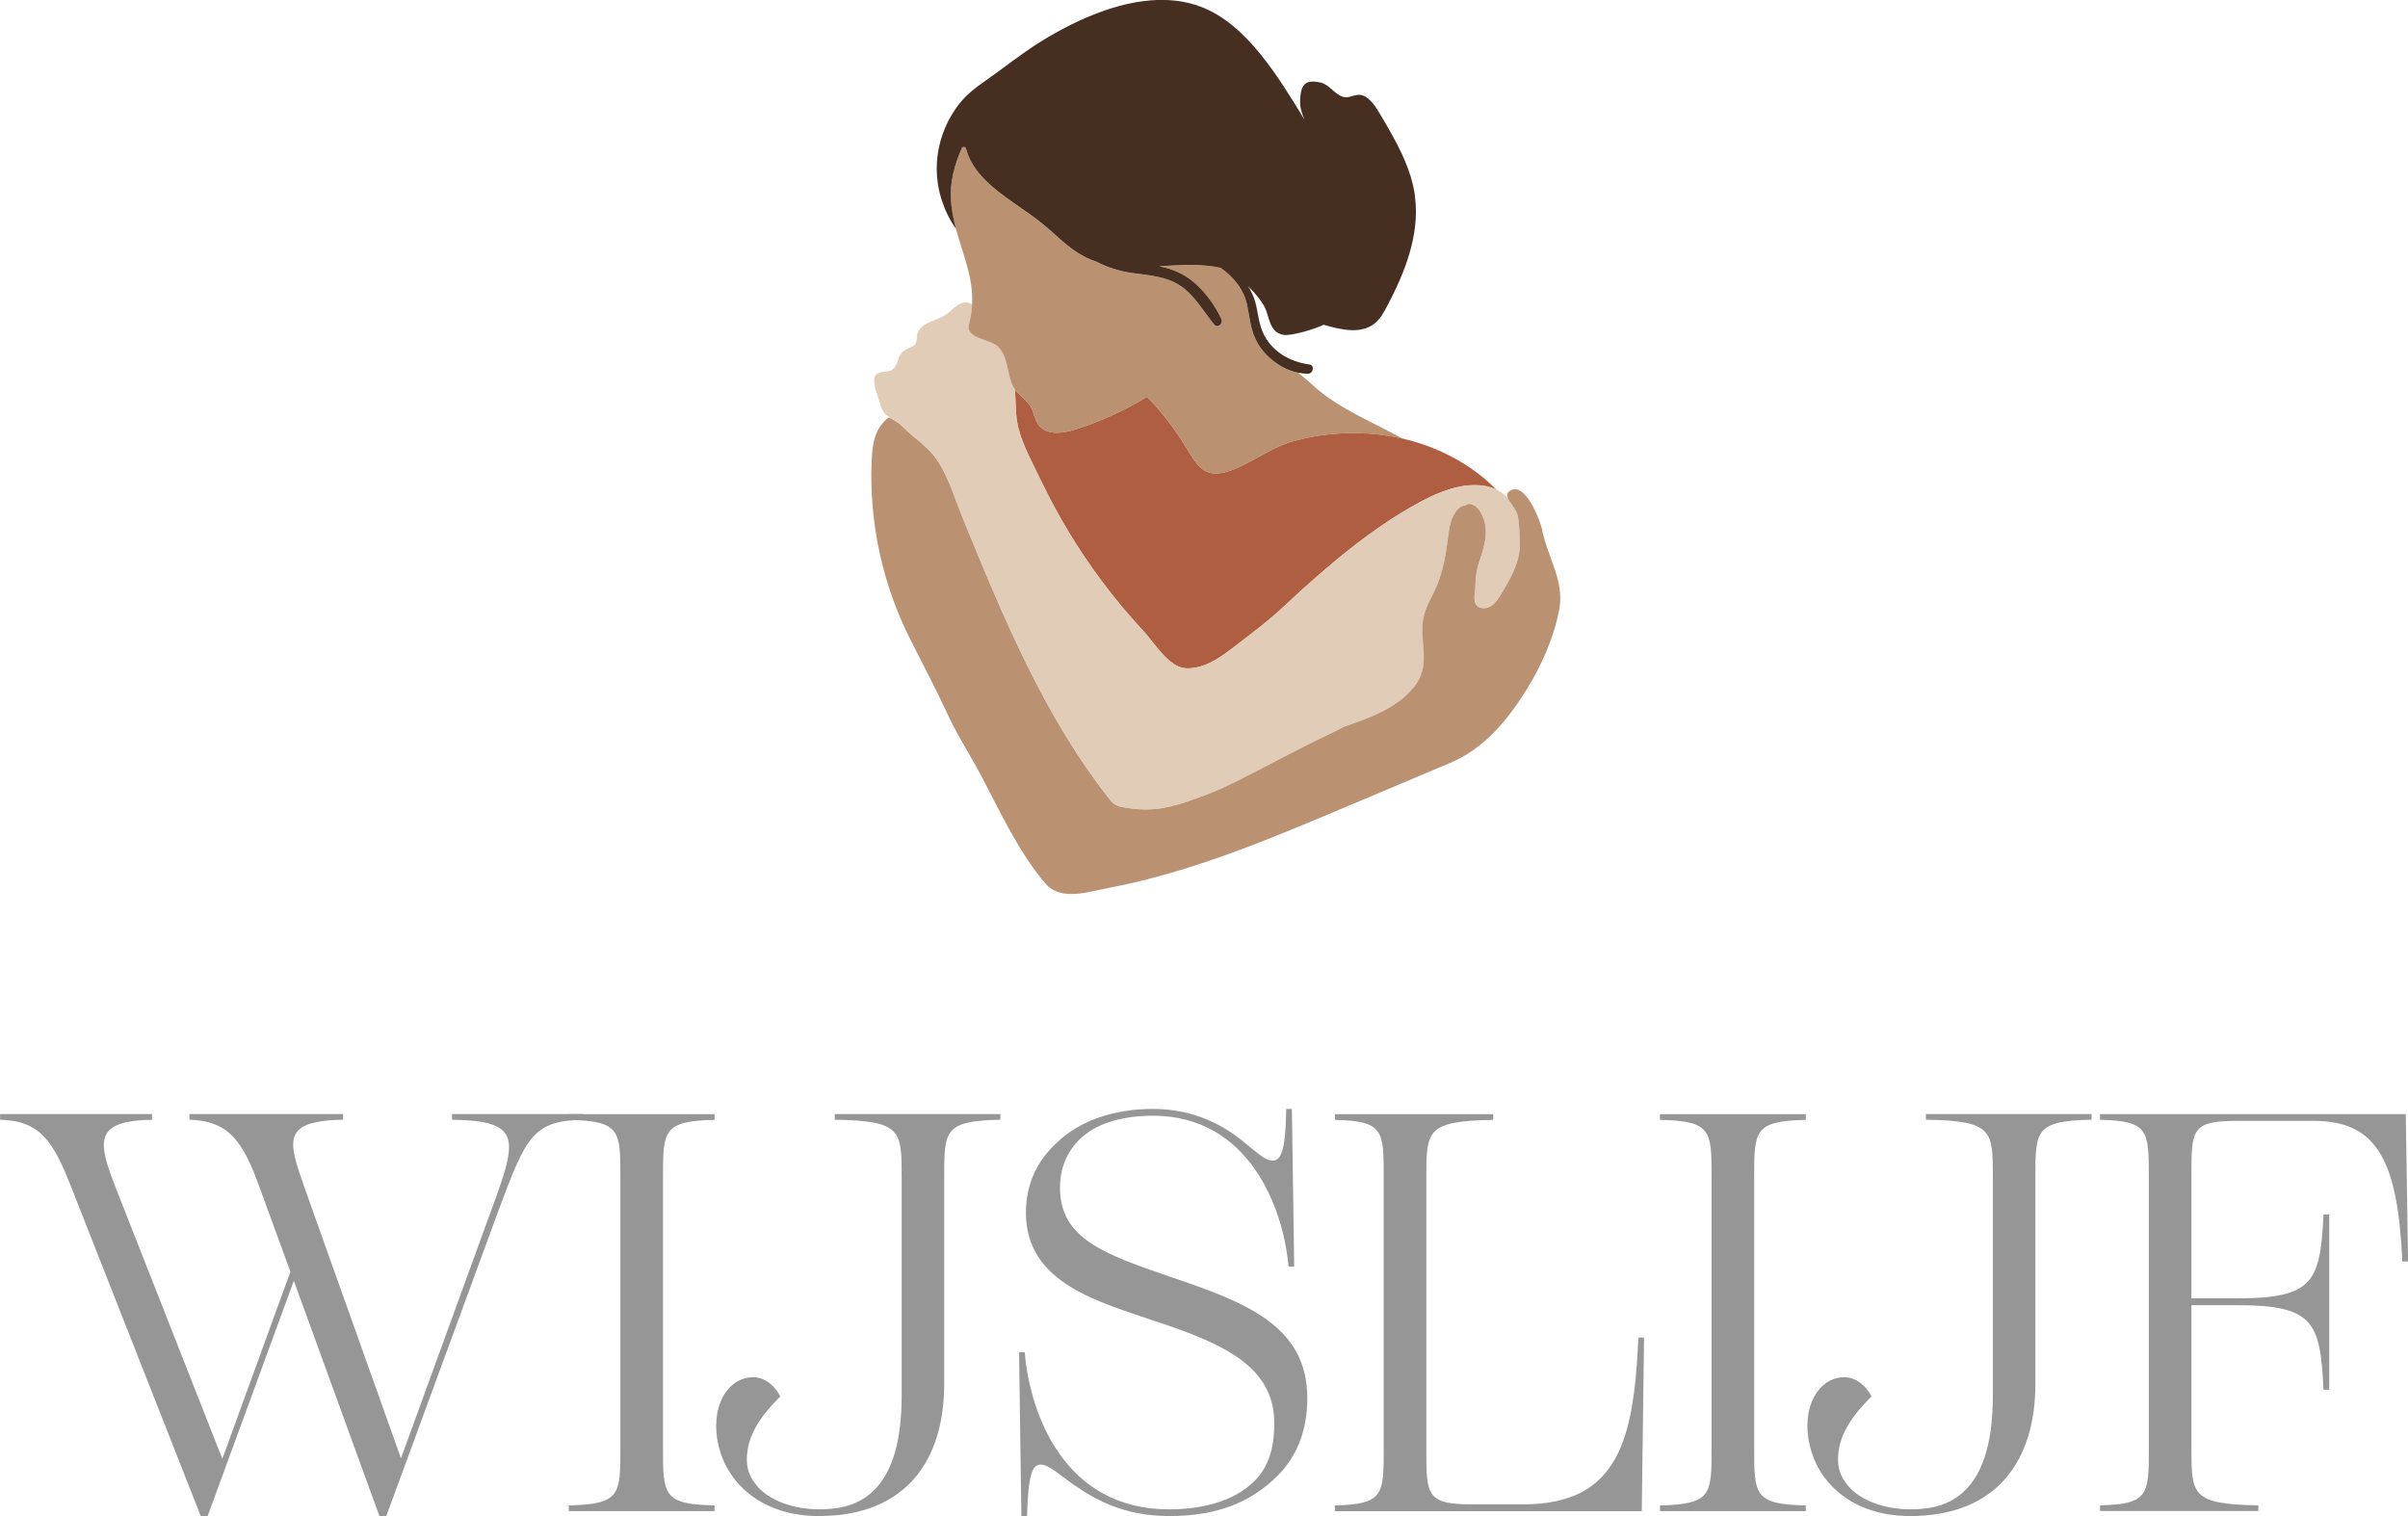 <?xml version="1.0" encoding="UTF-8"?>
<svg xmlns="http://www.w3.org/2000/svg" viewBox="0 0 314.2 197.84">
  <defs>
    <style>
      .cls-1 {
        fill: #b05e41;
      }

      .cls-2 {
        fill: #ba9272;
      }

      .cls-3 {
        fill: #969696;
      }

      .cls-4 {
        fill: #e0ccb7;
      }

      .cls-5 {
        fill: #462f21;
      }
    </style>
  </defs>
  <g id="Layer_1" data-name="Layer 1">
    <g>
      <path class="cls-3" d="M76.15,145.37v.74c-6.59.15-7.47,2.07-11.1,11.84l-14.65,39.89h-.89l-11.17-30.71-11.25,30.71h-.89l-16.87-42.85c-2.37-6.07-4.07-8.73-9.32-8.88v-.74h19.83v.74c-7.62.15-7.1,2.81-4.74,8.88l13.91,35.37,8.88-24.42-4-10.95c-2.22-6.22-4.14-8.73-9.18-8.88v-.74h20.06v.74c-8.07.15-7.18,2.74-5.03,8.88l12.58,35.3,11.77-32.34c3.48-9.4,4-11.69-5.11-11.84v-.74h17.17Z"/>
      <path class="cls-3" d="M74.22,196.44c6.73-.15,6.73-1.41,6.73-7.47v-35.37c0-6.07,0-7.33-6.73-7.47v-.74h19.02v.74c-6.73.15-6.73,1.41-6.73,7.47v35.37c0,6.07,0,7.33,6.73,7.47v.74h-19.02v-.74Z"/>
      <path class="cls-3" d="M93.46,185.93c0-3.48,2-6.22,4.81-6.22,1.7,0,2.96,1.33,3.55,2.52-2.81,2.74-4.37,5.33-4.37,8.21,0,1.11.3,2.15,1.11,3.18,1.63,2.22,5.11,3.33,8.29,3.33,4,0,10.8-.96,10.8-14.8v-28.57c0-6.07,0-7.33-8.73-7.47v-.74h21.61v.74c-7.33.15-7.33,1.41-7.33,7.47v27.01c0,9.92-4.96,17.24-16.36,17.24-8.51,0-13.4-5.62-13.4-11.92Z"/>
      <path class="cls-3" d="M140.23,193.85c-2.07-1.48-3.4-2.74-4.44-2.74s-1.63,1.11-1.78,6.73h-.74l-.3-21.39h.74c.67,8.07,5.18,20.5,18.8,20.5,3.55,0,8.36-.67,11.47-4,1.85-2.07,2.29-4.66,2.29-7.25,0-7.25-6.36-10.29-15.39-13.25-7.25-2.52-17.02-4.88-17.02-14.21,0-3.63,1.41-6.66,3.85-8.95,3.18-3.18,7.84-4.59,12.73-4.59,5.7,0,9.47,2.44,11.47,4,2.29,1.85,3.18,2.74,4.14,2.74,1.04,0,1.7-1.11,1.78-6.73h.74l.3,20.57h-.74c-.67-7.7-5.18-19.69-17.69-19.69-3.77,0-7.03.89-9.1,2.66-1.92,1.63-3.03,3.92-3.03,6.73,0,6.66,5.77,8.66,14.36,11.62,9.84,3.33,17.91,6.36,17.91,15.84,0,4.29-1.41,7.99-4.51,10.73-3.11,2.81-7.18,4.66-13.54,4.66-5.99,0-9.84-2.29-12.28-4Z"/>
      <path class="cls-3" d="M174.19,196.44c6.36-.15,6.36-1.41,6.36-7.47v-35.37c0-6.07,0-7.33-6.36-7.47v-.74h20.65v.74c-8.73.15-8.73,1.41-8.73,7.47v35.52c0,5.99,0,7.18,5.99,7.18h6.66c12.51,0,14.43-8.58,15.02-21.76h.74l-.3,22.65h-40.04v-.74Z"/>
      <path class="cls-3" d="M216.6,196.44c6.73-.15,6.73-1.41,6.73-7.47v-35.37c0-6.07,0-7.33-6.73-7.47v-.74h19.02v.74c-6.73.15-6.73,1.41-6.73,7.47v35.37c0,6.07,0,7.33,6.73,7.47v.74h-19.02v-.74Z"/>
      <path class="cls-3" d="M235.84,185.93c0-3.48,2-6.22,4.81-6.22,1.7,0,2.96,1.33,3.55,2.52-2.81,2.74-4.37,5.33-4.37,8.21,0,1.11.3,2.15,1.11,3.18,1.63,2.22,5.11,3.33,8.29,3.33,4,0,10.8-.96,10.8-14.8v-28.57c0-6.07,0-7.33-8.73-7.47v-.74h21.61v.74c-7.33.15-7.33,1.41-7.33,7.47v27.01c0,9.92-4.96,17.24-16.36,17.24-8.51,0-13.39-5.62-13.39-11.92Z"/>
      <path class="cls-3" d="M314.2,164.61h-.74c-.59-12.95-3.18-18.35-11.54-18.35h-9.99c-5.99,0-5.99,1.11-5.99,7.18v15.98h5.99c10.07,0,10.8-2.29,11.25-10.95h.74v22.87h-.74c-.44-8.73-1.18-11.03-11.25-11.03h-5.99v18.65c0,6.07,0,7.33,8.73,7.47v.74h-20.65v-.74c6.36-.15,6.36-1.41,6.36-7.47v-35.37c0-6.07,0-7.33-6.36-7.47v-.74h39.89l.3,19.24Z"/>
    </g>
  </g>
  <g id="Layer_2" data-name="Layer 2">
    <g>
      <path class="cls-1" d="M168.66,57.59c-3.11.87-5.75,3.17-8.73,4-2.96.83-3.89-1.16-5.19-3.27-1.45-2.35-3.13-4.58-5.08-6.54-2.93,1.78-6.07,3.21-9.34,4.25-1.61.51-3.68.81-4.74-.51-.59-.74-.66-1.77-1.16-2.57-.49-.79-1.35-1.29-1.91-2.04-.03-.04-.06-.08-.08-.12.11,1.72.03,3.44.44,5.07.59,2.32,1.93,4.73,2.96,6.88,2.21,4.59,4.85,8.97,7.9,13.06,1.7,2.28,3.53,4.47,5.47,6.56,1.35,1.45,3.3,4.76,5.53,4.85,2.3.09,4.27-1.25,6.01-2.58,2.38-1.82,4.85-3.67,7.02-5.72,1.33-1.26,2.69-2.49,4.08-3.7,3.49-3.04,7.14-5.95,11.1-8.35,3.07-1.85,7.04-4.07,10.78-3.45.54.09,1.06.26,1.54.49-2.11-2.16-4.7-3.87-7.47-5.09-1.52-.67-3.1-1.19-4.71-1.57-4.73-1.1-9.74-.96-14.41.34Z"/>
      <path class="cls-4" d="M117.76,55.64c1.66,1.7,3.43,2.62,4.72,4.68,1.39,2.24,2.14,4.83,3.14,7.26,5.26,12.86,10.63,25.91,19.24,36.8.37.47.9.8,1.49.91,3.28.62,5.62.33,8.85-.8,1.95-.69,3.35-1.16,5.67-2.31,2.52-1.24,5.1-2.61,7.64-3.93.76-.4,1.53-.79,2.28-1.17,1.56-.79,3.13-1.48,4.64-2.28.56-.19,1.12-.39,1.67-.59,2.88-1.06,5.87-2.39,7.7-4.97,2.07-2.9.11-6.09,1.11-9.29.37-1.18,1.02-2.26,1.52-3.4.91-2.1,1.27-4.4,1.56-6.68.1-.83.2-1.68.58-2.43.37-.75.84-1.47,1.68-1.51.6-.5,1.49.14,1.9.81,1.32,2.2.58,4.47-.19,6.75-.39,1.14-.41,2.24-.47,3.41-.04.76-.35,1.89.52,2.32.55.28,1.25.1,1.74-.28.49-.38.82-.92,1.14-1.45,1.24-2.05,2.52-4.25,2.44-6.64-.03-.99-.07-2.48-.24-3.41-.18-1-1.06-1.81-1.34-2.46-.43-.45-.93-.82-1.47-1.09-.48-.24-1-.4-1.54-.49-3.73-.62-7.71,1.6-10.78,3.45-3.96,2.4-7.61,5.31-11.1,8.35-1.38,1.21-2.74,2.44-4.08,3.7-2.17,2.05-4.64,3.9-7.02,5.72-1.75,1.33-3.72,2.67-6.01,2.58-2.23-.09-4.18-3.41-5.53-4.85-1.94-2.08-3.77-4.27-5.47-6.56-3.05-4.08-5.7-8.46-7.9-13.06-1.03-2.15-2.37-4.56-2.96-6.88-.41-1.63-.33-3.35-.44-5.07-1.13-1.68-.68-4.01-2.16-5.53-1.12-1.15-4.33-1.01-3.82-3.01.23-.89.35-1.73.39-2.55-.16-.07-.33-.13-.5-.18-1.15-.32-2.04.94-3.03,1.6-.66.44-1.45.64-2.17.98-.72.34-1.41.93-1.52,1.71-.04.29,0,.59-.1.87-.26.68-1.21.74-1.75,1.23-.7.63-.62,1.9-1.43,2.38-.63.37-1.56.09-2.06.62-.71.74.37,3.07.58,3.9.23.92.65,1.31,1.16,1.63.52.32,1.13.56,1.74,1.19Z"/>
      <g>
        <path class="cls-2" d="M163.11,37.79s.06.1.08.15c0-.09-.01-.18-.02-.27,0,0,0,0,0,0-.02.04-.04.09-.05.13Z"/>
        <path class="cls-2" d="M201.25,69.2c-.22-1.1-2.2-6.47-4.22-5.16-.42.27-.44.59-.29.95.28.65,1.16,1.46,1.34,2.46.17.94.2,2.43.24,3.41.08,2.39-1.2,4.59-2.44,6.64-.32.53-.65,1.07-1.14,1.45-.49.38-1.19.56-1.74.28-.88-.44-.56-1.57-.52-2.32.07-1.18.09-2.28.47-3.41.77-2.27,1.52-4.54.19-6.75-.4-.67-1.29-1.32-1.9-.81-.83.04-1.3.76-1.68,1.51-.37.75-.47,1.6-.58,2.43-.28,2.28-.65,4.57-1.56,6.68-.49,1.14-1.15,2.21-1.52,3.4-1.01,3.19.95,6.38-1.11,9.29-1.83,2.58-4.82,3.91-7.7,4.97-.56.2-1.11.4-1.67.59-1.51.81-3.08,1.49-4.64,2.28-.76.38-1.52.77-2.28,1.17-2.54,1.31-5.12,2.68-7.64,3.93-2.32,1.14-3.72,1.62-5.67,2.31-3.23,1.14-5.57,1.42-8.85.8-.59-.11-1.12-.43-1.49-.91-8.61-10.88-13.98-23.94-19.24-36.8-.99-2.43-1.74-5.02-3.14-7.26-1.28-2.06-3.06-2.98-4.72-4.68-.61-.63-1.22-.87-1.74-1.19-.62.41-1.13,1.02-1.47,1.69-.62,1.23-.75,2.65-.81,4.02-.33,8.02,1.42,16.11,5.05,23.27,1.63,3.23,3.29,6.38,4.81,9.65,1.33,2.88,3.06,5.53,4.54,8.33,2.4,4.57,4.91,9.98,8.31,13.9,2.01,2.32,5.66,1.02,8.21.54,3.51-.66,6.96-1.57,10.36-2.63,6.84-2.14,13.46-4.93,20.06-7.71,4.72-1.99,9.44-3.98,14.16-5.97,4.36-1.84,7.4-5.47,9.91-9.48,1.97-3.13,3.62-6.87,4.31-10.52.71-3.71-1.5-6.8-2.22-10.35Z"/>
        <path class="cls-2" d="M162.82,37.31c.1.15.2.31.29.47.02-.04.04-.08.05-.13-.11-.12-.23-.23-.34-.34Z"/>
        <path class="cls-2" d="M171.55,50.47c-.74-.65-1.46-1.24-2.15-1.82-1.09-.21-2.12-.7-3.01-1.36-1.07-.79-1.98-1.82-2.57-3.02-.71-1.46-.78-3.05-1.13-4.62-.05-.2-.1-.4-.17-.6-.56-1.68-1.79-3.06-3.25-4.09-.35-.09-.7-.15-1.05-.19-2.28-.31-4.65-.14-6.99-.02,1.72.34,3.29.99,4.65,2.18,1.46,1.28,2.65,2.96,3.49,4.71.27.57-.48,1.28-.94.72-1.42-1.73-2.52-3.8-4.43-5.07-1.83-1.22-4.05-1.35-6.17-1.64-1.7-.24-3.28-.71-4.76-1.49-.53-.18-1.06-.39-1.57-.66-2.06-1.07-3.66-2.82-5.46-4.28-2.41-1.97-5.21-3.46-7.42-5.65-1.69-1.68-2.53-3.38-2.72-5.05-1.17,2.35-1.99,5.06-1.83,7.51.09,1.37.35,2.63.67,3.85.89,3.34,2.28,6.28,2.1,9.84-.04.81-.16,1.66-.39,2.55-.52,2,2.7,1.86,3.82,3.01,1.47,1.52,1.02,3.84,2.16,5.53.03.04.06.08.08.12.55.75,1.41,1.25,1.91,2.04.5.8.57,1.84,1.16,2.57,1.06,1.32,3.13,1.02,4.74.51,3.27-1.04,6.41-2.48,9.34-4.25,1.95,1.96,3.64,4.18,5.08,6.54,1.3,2.11,2.23,4.1,5.19,3.27,2.98-.83,5.62-3.13,8.73-4,4.67-1.31,9.69-1.45,14.41-.34-3.9-2.17-8.14-3.82-11.53-6.78Z"/>
      </g>
      <path class="cls-5" d="M184.65,25.71c-.5-3.88-2.53-7.36-4.52-10.73-.47-.79-.95-1.59-1.67-2.16-1.33-1.05-2.09.12-3.19-.18-1.14-.31-1.78-1.6-2.96-1.87-2.14-.47-2.58.4-2.67,2.32-.04.83.2,1.68.57,2.52-1.8-2.96-3.61-5.92-5.8-8.61-2.12-2.61-4.68-4.99-7.83-6.16-4.15-1.54-8.83-.8-12.98.72-2.72.99-5.33,2.34-7.79,3.86-2.62,1.63-5.01,3.58-7.54,5.34-1,.69-1.96,1.45-2.76,2.38-2.13,2.48-3.32,5.74-3.28,9.01.03,2.74.93,5.47,2.51,7.71-.32-1.21-.58-2.48-.67-3.85-.14-2.17.48-4.54,1.44-6.69.11-.25.48-.22.54.05.35,1.4,1.16,2.8,2.57,4.19,2.21,2.19,5.01,3.68,7.42,5.65,1.8,1.47,3.4,3.22,5.46,4.28.51.27,1.04.48,1.57.66,1.49.78,3.06,1.25,4.76,1.49,2.12.29,4.33.42,6.17,1.64,1.9,1.27,3.01,3.34,4.43,5.07.46.56,1.21-.15.94-.72-.83-1.75-2.02-3.42-3.49-4.71-1.36-1.19-2.93-1.84-4.65-2.18,2.34-.13,4.71-.29,6.99.02.35.05.71.11,1.05.19,1.46,1.03,2.69,2.41,3.25,4.09.06.2.12.39.17.6.35,1.56.43,3.15,1.13,4.62.58,1.21,1.49,2.23,2.57,3.02.89.66,1.93,1.15,3.01,1.36.43.08.86.13,1.3.12.66-.01.87-1.1.16-1.2-2.61-.35-5.03-1.75-6.11-4.25-.62-1.45-.61-3.08-1.17-4.54-.11-.29-.24-.57-.39-.84-.03-.05-.06-.1-.08-.15-.09-.16-.19-.32-.29-.47.12.11.23.23.34.34,0,0,0,0,0,0,.73.76,1.4,1.58,1.81,2.34.71,1.32.58,3.33,2.47,3.7,1.03.2,4.37-.83,5.25-1.32.08.03.17.05.25.07,2.13.61,4.64,1.16,6.38-.2.74-.58,1.21-1.42,1.65-2.25,2.34-4.42,4.3-9.34,3.66-14.3Z"/>
    </g>
  </g>
</svg>